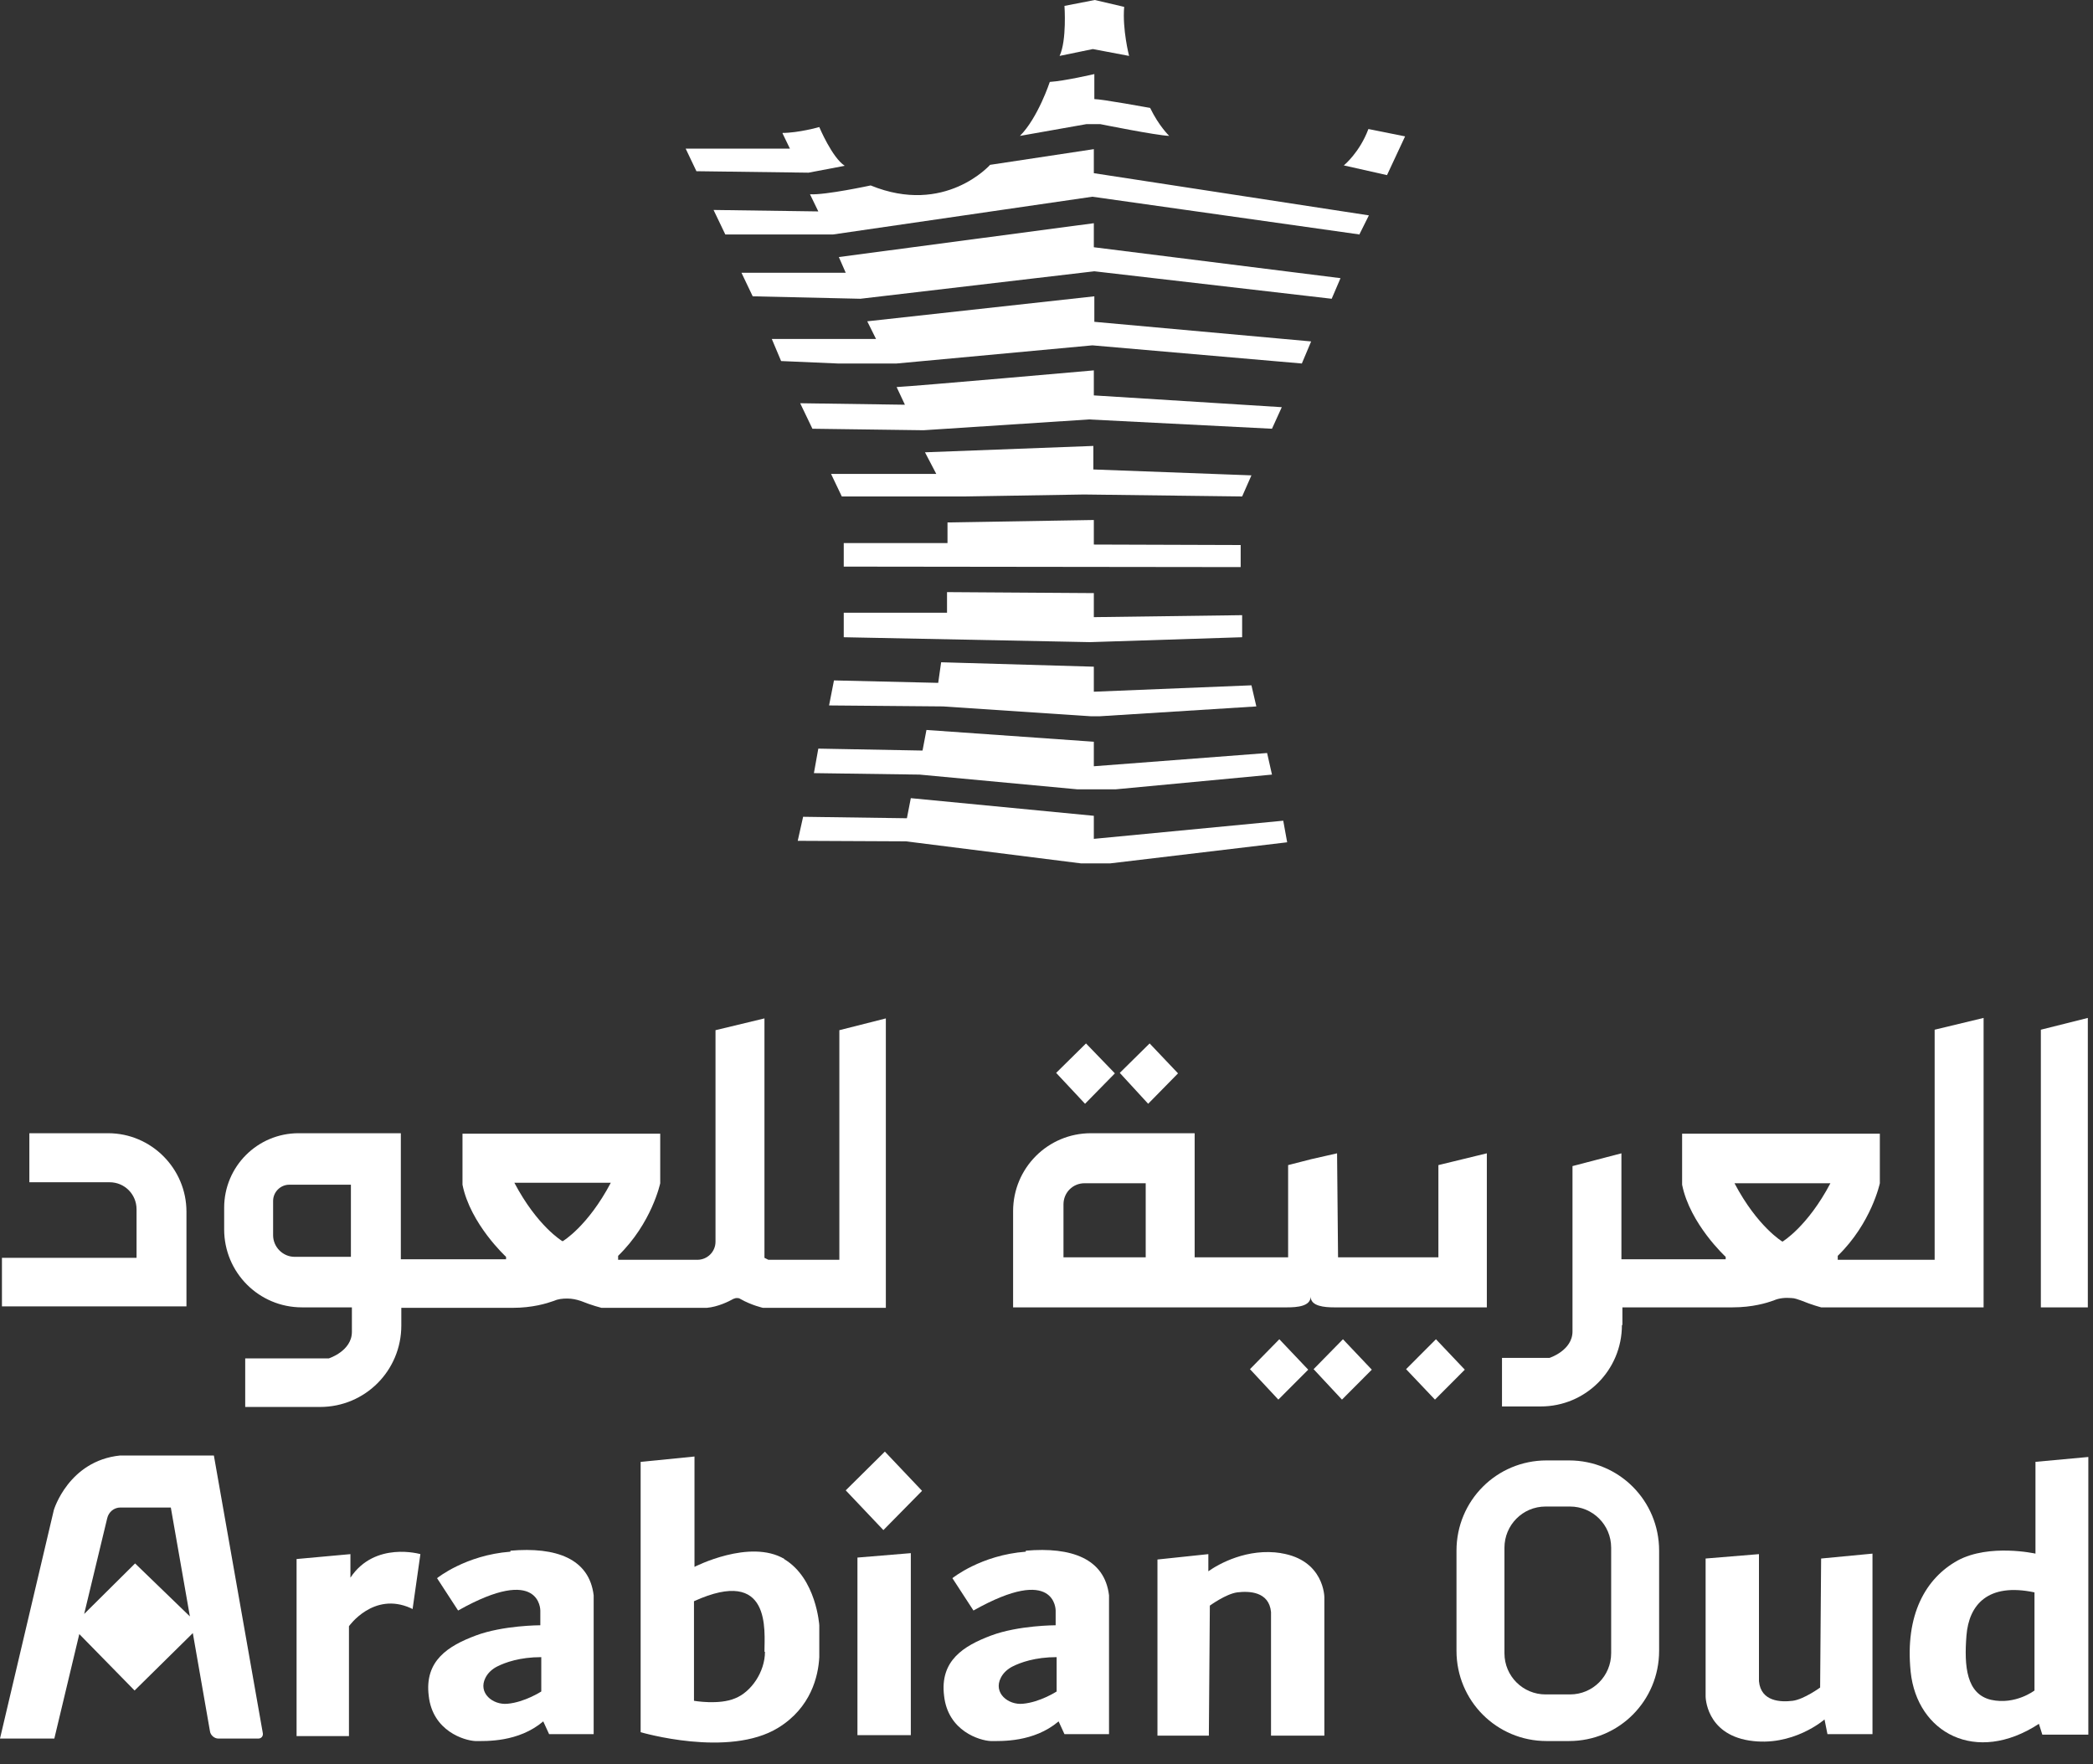 <?xml version="1.0" encoding="UTF-8"?>
<svg xmlns="http://www.w3.org/2000/svg" width="70" height="59" viewBox="0 0 70 59" fill="none">
  <rect x="0" y="0" width="70" height="59" fill="#333333" stroke="none"/>
  <path d="M54.261 44.315V43.724H57.944C58.615 43.724 59.09 43.576 59.319 43.494C59.499 43.412 59.712 43.396 59.908 43.412C60.023 43.412 60.137 43.462 60.236 43.494C60.596 43.642 60.907 43.724 60.907 43.724H66.341V34.044L64.704 34.438V42.133H61.463V42.001C62.593 40.902 62.871 39.573 62.871 39.573V37.916H56.258V39.622C56.52 40.935 57.715 42.034 57.715 42.034V42.116H54.228V38.572L52.592 38.999V44.528C52.592 45.168 51.822 45.414 51.822 45.414H50.234V47.038H51.528C53.033 47.038 54.245 45.824 54.245 44.315H54.261ZM59.614 39.573H61.218C60.448 41.033 59.614 41.526 59.614 41.526C59.614 41.526 58.779 41.033 58.01 39.573H59.614Z" fill="white"></path>
  <path d="M69.827 34.044L68.256 34.438V43.724H69.827V34.044Z" fill="white"></path>
  <path d="M6.236 40.525C6.236 39.081 5.058 37.9 3.617 37.9H0.982V39.54H3.667C4.174 39.54 4.567 39.95 4.567 40.443V42.067H0.065V43.691H6.236V40.508V40.525Z" fill="white"></path>
  <path d="M24.503 43.445C24.536 43.445 24.585 43.412 24.634 43.412C24.683 43.412 24.716 43.412 24.765 43.445C25.142 43.658 25.518 43.74 25.518 43.74H29.627V34.06L28.072 34.454V42.133H25.698L25.567 42.067V34.06L23.93 34.454V41.526C23.93 41.87 23.652 42.133 23.325 42.133H20.673V42.001C21.803 40.902 22.081 39.573 22.081 39.573V37.916H15.468V39.622C15.73 40.935 16.925 42.034 16.925 42.034V42.116H13.406V37.9H9.985C8.61 37.9 7.497 39.015 7.497 40.393V41.115C7.497 42.559 8.659 43.724 10.099 43.724H11.769V44.544C11.769 45.184 10.999 45.43 10.999 45.43H8.201V47.055H10.705C12.211 47.055 13.422 45.84 13.422 44.331V43.74H17.138C17.809 43.74 18.283 43.593 18.513 43.511C18.66 43.445 18.807 43.429 18.971 43.429C19.135 43.429 19.282 43.462 19.429 43.511C19.789 43.658 20.117 43.74 20.117 43.74H23.636C24.012 43.708 24.372 43.527 24.52 43.445H24.503ZM11.736 42.034H9.854C9.461 42.034 9.134 41.706 9.134 41.312V40.164C9.134 39.868 9.379 39.622 9.674 39.622H11.736V42.034ZM18.807 41.509C18.807 41.509 17.972 41.017 17.203 39.557H20.428C19.658 41.017 18.824 41.509 18.824 41.509H18.807Z" fill="white"></path>
  <path d="M43.049 43.724C43.376 43.724 43.834 43.691 43.834 43.363C43.834 43.691 44.309 43.724 44.62 43.724H49.727V38.572L48.107 38.966V42.05H44.751L44.718 38.572L43.851 38.769L43.081 38.966V42.05H39.955V37.9H36.485C35.045 37.9 33.883 39.065 33.883 40.508V43.724H43.065H43.049ZM38.302 42.05H35.568V40.279C35.568 39.885 35.879 39.573 36.272 39.573H38.318V42.05H38.302Z" fill="white"></path>
  <path d="M41.805 45.791L42.754 46.809L43.753 45.808L42.787 44.79L41.805 45.791Z" fill="white"></path>
  <path d="M28.285 49.844L29.545 51.173L30.838 49.86L29.594 48.548L28.285 49.844Z" fill="white"></path>
  <path d="M43.933 45.791L44.882 46.809L45.88 45.808L44.915 44.79L43.933 45.791Z" fill="white"></path>
  <path d="M37.287 35.898L36.321 34.897L35.323 35.882L36.289 36.915L37.287 35.898Z" fill="white"></path>
  <path d="M39.399 35.898L38.449 34.897L37.451 35.882L38.4 36.915L39.399 35.898Z" fill="white"></path>
  <path d="M48.025 44.79L47.026 45.791L47.992 46.809L48.99 45.808L48.025 44.79Z" fill="white"></path>
  <path d="M60.874 56.439C60.874 56.439 60.334 56.833 59.957 56.882C59.564 56.931 58.893 56.915 58.828 56.226V51.977L57.044 52.124V56.735C57.044 56.735 57.044 57.981 58.501 58.211C59.957 58.441 61.021 57.506 61.021 57.506L61.119 57.998H62.625V51.96L60.907 52.124L60.874 56.423V56.439Z" fill="white"></path>
  <path d="M42.852 51.944C41.723 51.763 40.757 52.305 40.413 52.551V51.977L38.711 52.157V58.047H40.43L40.463 53.699C40.463 53.699 41.003 53.306 41.379 53.256C41.772 53.207 42.443 53.224 42.509 53.913V58.047H44.293V53.42C44.293 53.42 44.293 52.173 42.836 51.944H42.852Z" fill="white"></path>
  <path d="M68.076 48.892V51.96C68.076 51.96 66.537 51.616 65.473 52.19C64.409 52.781 63.706 53.995 63.902 55.914C64.115 57.949 66.079 59.032 68.191 57.653L68.305 58.014H69.844V48.728L68.06 48.892H68.076ZM68.043 56.538C68.043 56.538 67.405 57.03 66.587 56.849C65.768 56.653 65.686 55.734 65.768 54.7C65.85 53.666 66.488 52.928 68.043 53.256V56.554V56.538Z" fill="white"></path>
  <path d="M52.477 48.843H51.724C50.054 48.843 48.712 50.188 48.712 51.862V55.209C48.712 56.882 50.054 58.228 51.724 58.228H52.477C54.147 58.228 55.489 56.882 55.489 55.209V51.862C55.489 50.188 54.147 48.843 52.477 48.843ZM53.885 55.291C53.885 56.045 53.279 56.669 52.51 56.669H51.691C50.938 56.669 50.316 56.062 50.316 55.291V51.763C50.316 51.009 50.922 50.385 51.691 50.385H52.51C53.263 50.385 53.885 50.992 53.885 51.763V55.291Z" fill="white"></path>
  <path d="M34.308 51.895C32.802 52.009 31.853 52.781 31.853 52.781L32.557 53.863C35.323 52.305 35.306 53.863 35.306 53.863V54.356C35.306 54.356 34.062 54.356 33.146 54.7C32.229 55.045 31.427 55.537 31.575 56.718C31.706 57.899 32.769 58.211 33.13 58.228C33.49 58.228 34.57 58.277 35.405 57.571L35.601 57.998H37.091V53.355C36.943 52.124 35.83 51.73 34.308 51.862V51.895ZM35.339 56.571C35.339 56.571 34.783 56.931 34.21 56.981C33.719 57.03 33.211 56.62 33.473 56.111C33.555 55.947 33.702 55.816 33.866 55.734C34.128 55.602 34.619 55.422 35.339 55.422V56.554V56.571Z" fill="white"></path>
  <path d="M17.072 51.895C15.566 52.009 14.617 52.781 14.617 52.781L15.321 53.863C18.087 52.305 18.071 53.863 18.071 53.863V54.356C18.071 54.356 16.827 54.356 15.91 54.7C14.993 55.045 14.191 55.537 14.339 56.718C14.47 57.899 15.534 58.211 15.894 58.228C16.254 58.228 17.334 58.277 18.169 57.571L18.365 57.998H19.855V53.355C19.707 52.124 18.594 51.73 17.072 51.862V51.895ZM18.103 56.571C18.103 56.571 17.547 56.931 16.974 56.981C16.483 57.03 15.976 56.62 16.237 56.111C16.319 55.947 16.466 55.816 16.63 55.734C16.892 55.602 17.383 55.422 18.103 55.422V56.554V56.571Z" fill="white"></path>
  <path d="M26.238 52.141C25.076 51.452 23.227 52.403 23.227 52.403V48.712L21.426 48.892V57.932C21.426 57.932 24.372 58.802 26.026 57.785C27.122 57.112 27.368 56.062 27.401 55.422V54.356C27.401 54.356 27.302 52.781 26.222 52.141H26.238ZM25.584 55.242C25.584 55.914 25.125 56.587 24.585 56.8C24.045 57.03 23.21 56.882 23.21 56.882V53.552C25.813 52.37 25.567 54.553 25.567 55.242H25.584Z" fill="white"></path>
  <path d="M28.677 58.031H30.462V51.944L28.677 52.092V58.031Z" fill="white"></path>
  <path d="M11.72 52.764V51.977L9.919 52.141V58.063H11.671V54.388C11.671 54.388 12.489 53.224 13.733 53.781L13.799 53.814L14.06 51.977C14.06 51.977 12.538 51.534 11.72 52.764Z" fill="white"></path>
  <path d="M7.169 48.679H4.01C2.292 48.859 1.801 50.5 1.801 50.5L0 58.145H1.817L2.652 54.651L4.501 56.538L6.449 54.618L7.022 57.899C7.038 58.031 7.169 58.145 7.3 58.145H8.642C8.741 58.145 8.806 58.063 8.79 57.965L7.153 48.679H7.169ZM4.518 52.288L2.815 53.978L3.585 50.779C3.634 50.566 3.814 50.418 4.027 50.418H5.713L6.351 54.06L4.518 52.288Z" fill="white"></path>
  <path d="M42.918 27.448L43.049 28.17L37.123 28.876H36.158L30.298 28.138L26.68 28.121L26.86 27.317L30.331 27.366L30.462 26.694L36.583 27.284V28.055L42.918 27.448Z" fill="white"></path>
  <path d="M42.541 25.906L42.378 25.184L36.583 25.627V24.807L30.985 24.413L30.854 25.102L27.368 25.037L27.221 25.857L30.756 25.906L36.027 26.398H37.32L42.541 25.906Z" fill="white"></path>
  <path d="M42.018 23.626L41.854 22.92L36.583 23.134V22.297L31.476 22.149L31.378 22.838L27.892 22.756L27.728 23.593L31.542 23.626L36.469 23.954H36.796L42.018 23.626Z" fill="white"></path>
  <path d="M41.543 21.312V20.574L36.583 20.64V19.836L31.673 19.803V20.492H28.219V21.312L36.452 21.476L41.543 21.312Z" fill="white"></path>
  <path d="M41.494 18.228V18.966L28.219 18.95V18.162H31.689V17.473L36.583 17.391V18.212L41.494 18.228Z" fill="white"></path>
  <path d="M41.854 15.898L36.567 15.701V14.914L30.936 15.127L31.313 15.849H27.794L28.154 16.604H32.262L36.256 16.538L41.543 16.604L41.854 15.898Z" fill="white"></path>
  <path d="M42.541 14.339L42.869 13.618L36.583 13.224V12.387C36.583 12.387 30.642 12.912 29.987 12.945L30.265 13.536L26.762 13.486L27.171 14.339L30.887 14.389L36.42 14.028L42.541 14.339Z" fill="white"></path>
  <path d="M43.54 12.157L43.851 11.419L36.6 10.763V9.91L29.005 10.746L29.299 11.337H25.813L26.124 12.075L28.023 12.157H29.987L36.534 11.55L43.54 12.157Z" fill="white"></path>
  <path d="M44.538 9.992L44.833 9.303L36.583 8.269V7.465L28.055 8.597L28.285 9.122H24.798L25.174 9.91L28.776 9.992L36.6 9.073L44.538 9.992Z" fill="white"></path>
  <path d="M45.455 7.859L45.782 7.203L36.583 5.792V4.988L33.113 5.513C33.113 5.513 31.607 7.219 29.119 6.202C29.119 6.202 27.597 6.53 27.09 6.497L27.368 7.071L23.865 7.022L24.258 7.842H27.859L36.534 6.579L45.471 7.842L45.455 7.859Z" fill="white"></path>
  <path d="M44.947 5.529C44.947 5.529 45.471 5.103 45.766 4.315L46.993 4.561L46.388 5.857L44.931 5.529H44.947Z" fill="white"></path>
  <path d="M39.104 4.545C39.104 4.545 38.76 4.217 38.466 3.609C38.466 3.609 36.845 3.314 36.6 3.314V2.477C36.6 2.477 35.617 2.707 35.11 2.74C35.11 2.74 34.717 3.938 34.112 4.545L36.338 4.151H36.796C36.796 4.151 38.662 4.528 39.104 4.545Z" fill="white"></path>
  <path d="M37.762 1.87C37.762 1.87 37.533 0.984 37.598 0.23L36.616 0L35.601 0.197C35.601 0.197 35.683 1.345 35.438 1.87L36.55 1.641L37.762 1.87Z" fill="white"></path>
  <path d="M26.173 4.463L26.419 4.971H22.932L23.292 5.726L27.041 5.775L28.252 5.545C27.826 5.267 27.401 4.249 27.401 4.249C27.401 4.249 26.713 4.446 26.157 4.446H26.173V4.463Z" fill="white"></path>
</svg>

